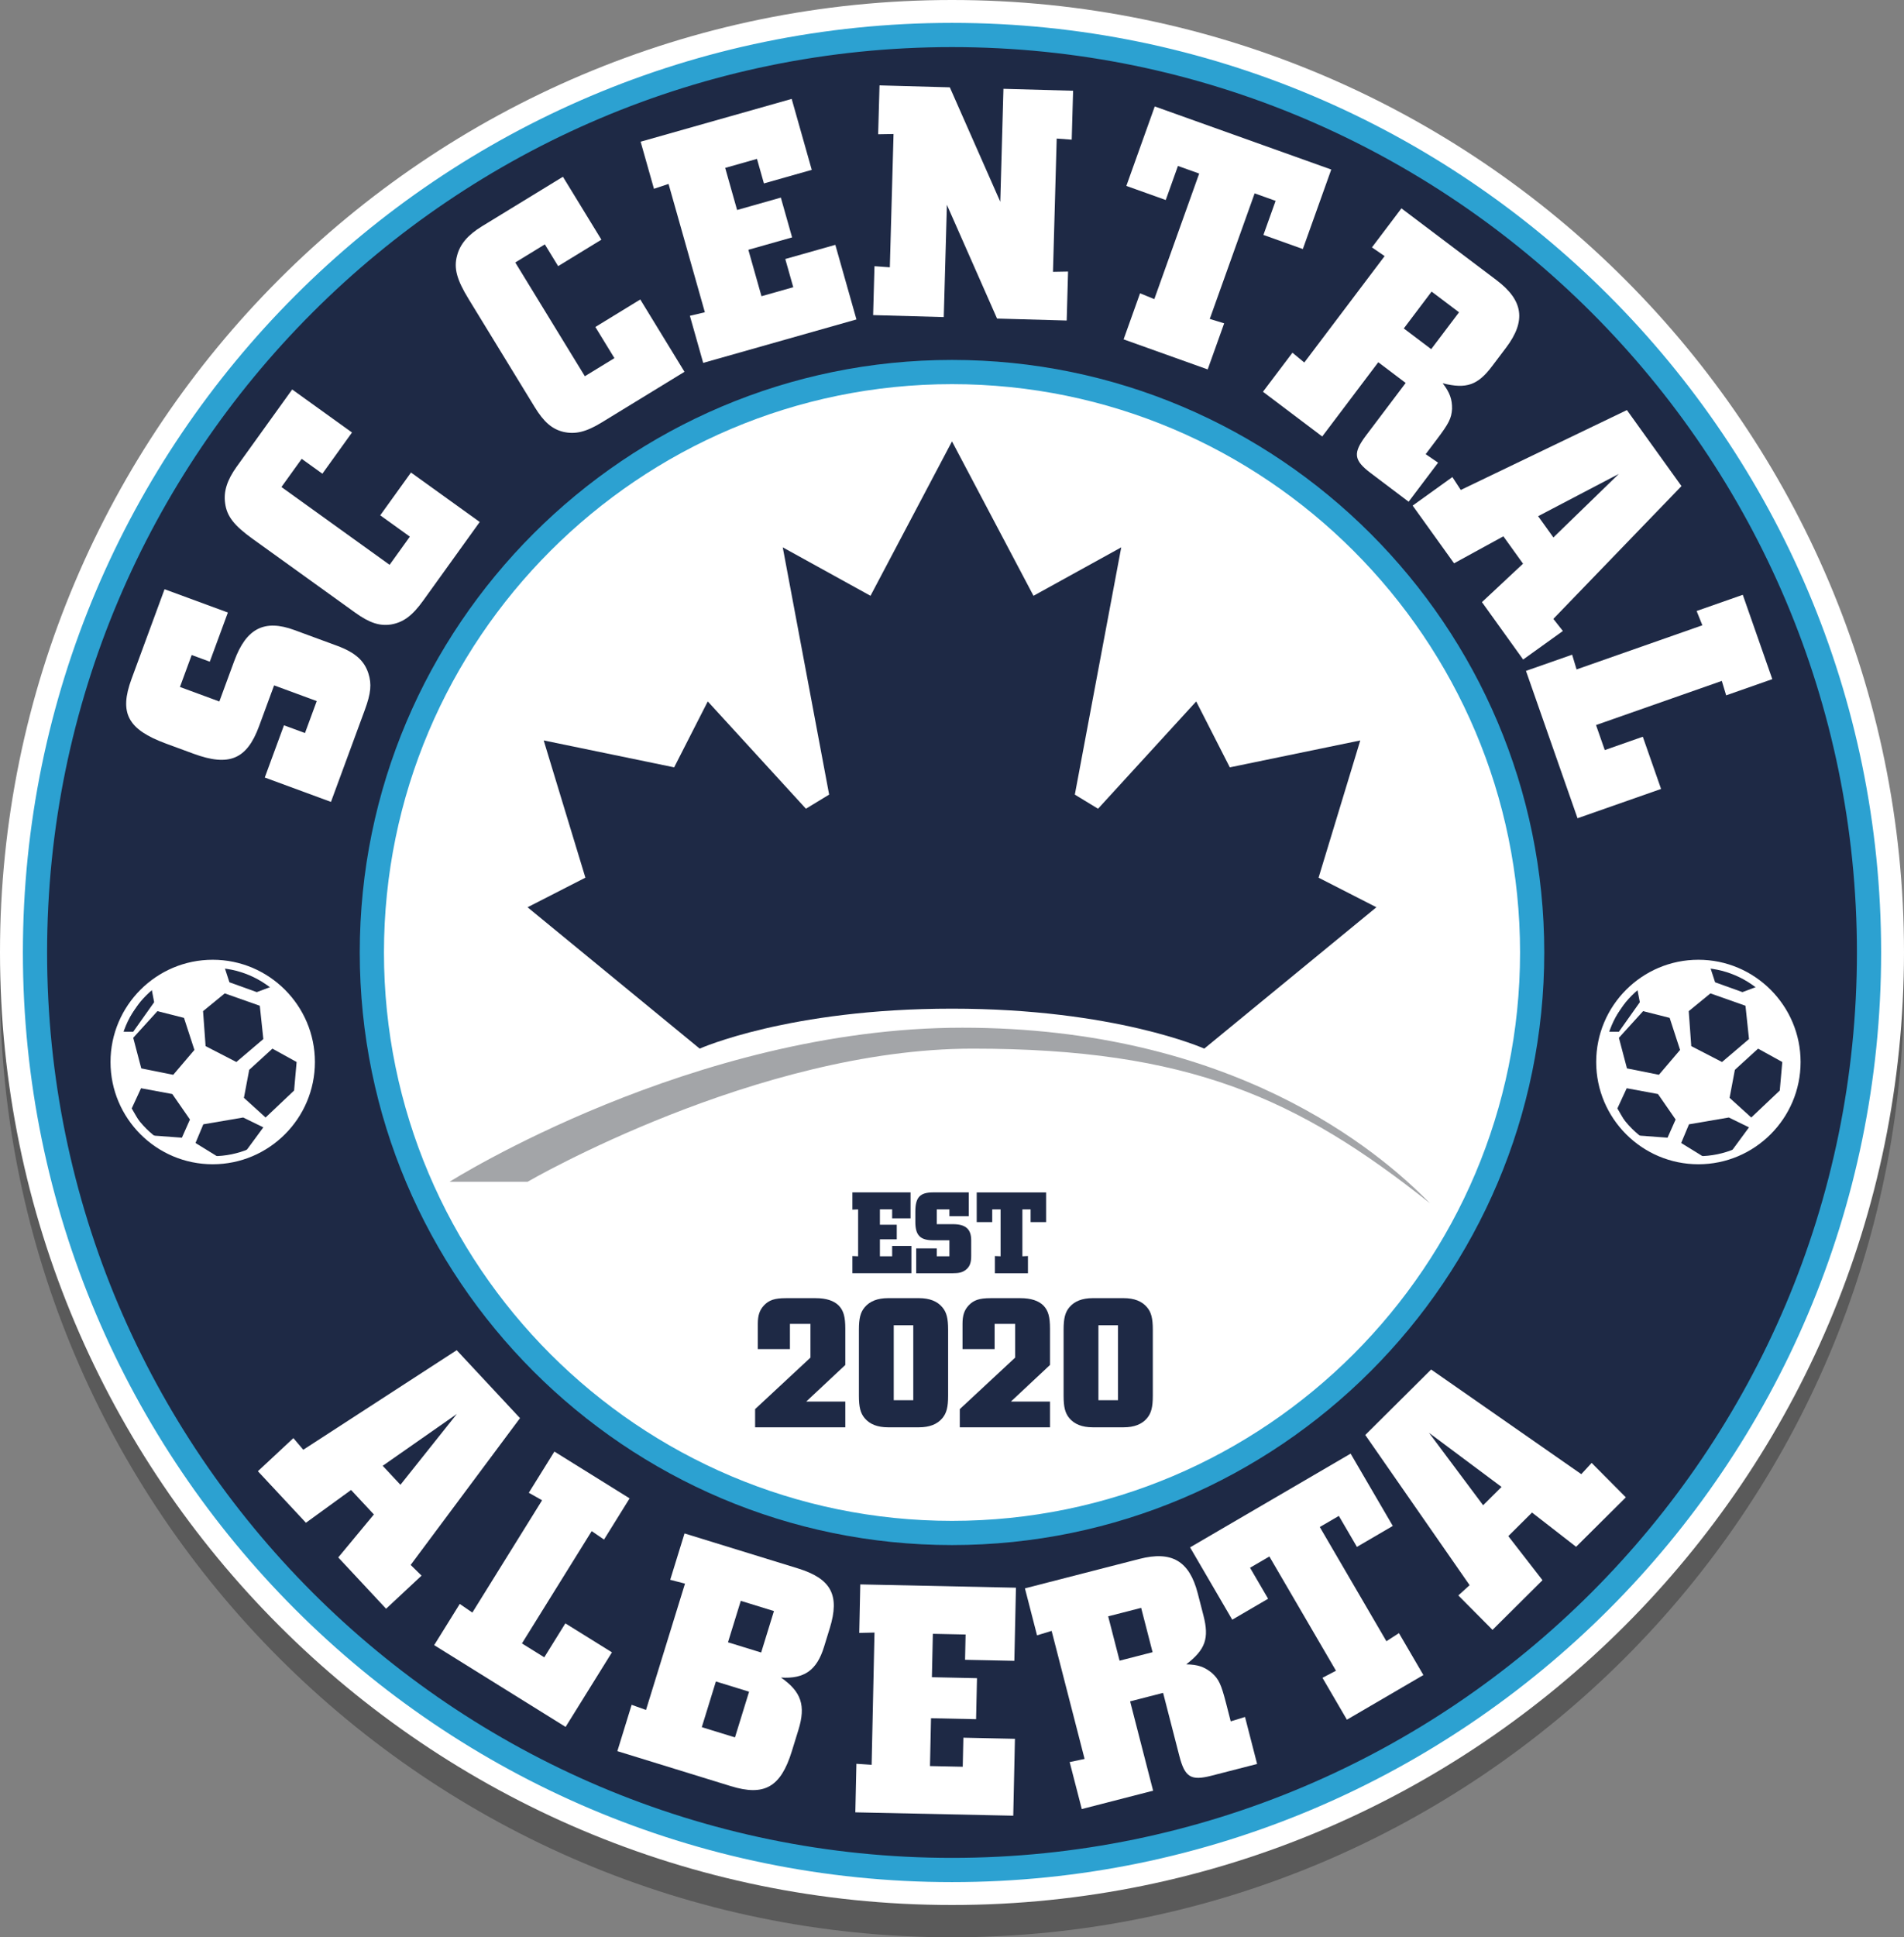 <?xml version="1.0" encoding="utf-8"?>
<!-- Generator: Adobe Illustrator 16.0.0, SVG Export Plug-In . SVG Version: 6.00 Build 0)  -->
<!DOCTYPE svg PUBLIC "-//W3C//DTD SVG 1.1//EN" "http://www.w3.org/Graphics/SVG/1.1/DTD/svg11.dtd">
<svg version="1.1" xmlns="http://www.w3.org/2000/svg" xmlns:xlink="http://www.w3.org/1999/xlink" x="0px" y="0px"
	 width="117.985px" height="119.985px" viewBox="0 0 117.985 119.985" enable-background="new 0 0 117.985 119.985"
	 xml:space="preserve">
<rect x="0" y="0" width="117.985" height="119.985" fill="#808080" stroke="none"/>
<g>
	<path opacity="0.3" d="M58.993,119.985C26.464,119.985,0,93.521,0,60.993C0,28.464,26.464,2,58.993,2
		c32.528,0,58.992,26.464,58.992,58.993C117.985,93.521,91.521,119.985,58.993,119.985z"/>
	<path fill="#FFFFFF" d="M58.993,117.985C26.464,117.985,0,91.521,0,58.993C0,26.464,26.464,0,58.993,0
		c32.528,0,58.992,26.464,58.992,58.993C117.985,91.521,91.521,117.985,58.993,117.985z"/>
</g>
<g id="_x3C_Layer_x3E__copy">
	<circle fill="#1E2945" cx="58.993" cy="58.993" r="56.825"/>
	<circle fill="#FFFFFF" cx="58.993" cy="58.992" r="35.95"/>
	<path fill="#1E2945" d="M52.821,77.792l0.354,0.016v-2.905l-0.354,0.015V73.85h3.604v1.607h-1.141v-0.556h-0.759v0.953h1.044v0.901
		h-1.044v1.051h0.759v-0.639h1.193v1.689h-3.656V77.792z"/>
	<path fill="#1E2945" d="M56.774,77.319h1.275v0.488h0.781v-0.991h-0.999c-0.811,0-1.11-0.308-1.11-1.134v-0.638
		c0-0.894,0.285-1.194,1.118-1.194h2.192v1.472h-1.201v-0.42h-0.781v0.916h0.991c0.796,0,1.142,0.3,1.142,0.998v0.991
		c0,0.42-0.105,0.668-0.346,0.848c-0.203,0.15-0.405,0.203-0.818,0.203h-2.244V77.319z"/>
	<path fill="#1E2945" d="M61.65,77.792l0.353,0.016v-2.905h-0.518v0.788h-0.961v-1.84h4.301v1.84h-0.961v-0.788h-0.51v2.905
		l0.345-0.016v1.066H61.65V77.792z"/>
	<path fill="#1E2945" d="M46.792,88.4v-1.127l3.43-3.19v-2.087H48.95v1.559h-1.99v-1.559c0-0.528,0.107-0.852,0.384-1.151
		c0.312-0.324,0.659-0.444,1.355-0.444h1.847c0.647,0,1.127,0.156,1.427,0.456c0.3,0.312,0.408,0.695,0.408,1.439v2.242
		l-2.423,2.268h2.423V88.4H46.792z"/>
	<path fill="#1E2945" d="M56.941,80.4c0.66,0,1.14,0.192,1.451,0.564c0.264,0.312,0.36,0.684,0.36,1.391v4.09
		c0,0.708-0.097,1.079-0.36,1.392c-0.312,0.372-0.791,0.563-1.451,0.563h-1.907c-0.659,0-1.139-0.191-1.451-0.563
		c-0.264-0.313-0.359-0.684-0.359-1.392v-4.09c0-0.707,0.096-1.079,0.359-1.391c0.313-0.372,0.792-0.564,1.451-0.564H56.941z
		 M56.593,82.08h-1.211v4.642h1.211V82.08z"/>
	<path fill="#1E2945" d="M59.475,88.4v-1.127l3.43-3.19v-2.087h-1.271v1.559h-1.99v-1.559c0-0.528,0.107-0.852,0.384-1.151
		c0.312-0.324,0.659-0.444,1.355-0.444h1.847c0.647,0,1.127,0.156,1.427,0.456c0.3,0.312,0.408,0.695,0.408,1.439v2.242
		l-2.423,2.268h2.423V88.4H59.475z"/>
	<path fill="#1E2945" d="M69.625,80.4c0.66,0,1.14,0.192,1.451,0.564c0.264,0.312,0.36,0.684,0.36,1.391v4.09
		c0,0.708-0.097,1.079-0.36,1.392c-0.312,0.372-0.791,0.563-1.451,0.563h-1.907c-0.659,0-1.139-0.191-1.451-0.563
		c-0.264-0.313-0.359-0.684-0.359-1.392v-4.09c0-0.707,0.096-1.079,0.359-1.391c0.313-0.372,0.792-0.564,1.451-0.564H69.625z
		 M69.277,82.08h-1.211v4.642h1.211V82.08z"/>
	<path fill="#2CA1D1" d="M58.993,95.693c-20.236,0-36.7-16.464-36.7-36.701c0-20.236,16.464-36.7,36.7-36.7s36.7,16.463,36.7,36.7
		C95.693,79.229,79.229,95.693,58.993,95.693z M58.993,23.792c-19.409,0-35.2,15.791-35.2,35.2c0,19.41,15.791,35.201,35.2,35.201
		s35.2-15.791,35.2-35.201C94.193,39.583,78.402,23.792,58.993,23.792z"/>
	<path fill="#FFFFFF" d="M16.407,48.155l1.19-3.234l1.302,0.479l0.729-1.979l-2.643-0.973l-0.932,2.531
		c-0.757,2.055-1.857,2.514-4.06,1.703l-1.702-0.626c-2.382-0.877-2.917-1.895-2.14-4.007l2.046-5.556l3.924,1.444L13,40.981
		l-1.121-0.413l-0.729,1.979l2.442,0.899l0.925-2.512c0.742-2.017,1.865-2.597,3.727-1.912l2.643,0.973
		c1.121,0.413,1.685,0.922,1.94,1.708c0.211,0.661,0.162,1.227-0.223,2.273l-2.095,5.689L16.407,48.155z"/>
	<path fill="#FFFFFF" d="M29.727,32.328l-3.505,4.873c-0.675,0.938-1.228,1.341-1.979,1.474c-0.712,0.113-1.35-0.096-2.233-0.731
		l-6.355-4.57c-1.144-0.821-1.597-1.397-1.703-2.198c-0.108-0.727,0.116-1.44,0.72-2.28l3.434-4.774l3.706,2.665l-1.835,2.552
		l-1.281-0.921l-1.256,1.745l6.703,4.819l1.255-1.746l-1.836-1.32l1.906-2.65L29.727,32.328z"/>
	<path fill="#FFFFFF" d="M42.416,23.027l-5.117,3.13c-0.985,0.603-1.65,0.759-2.396,0.589c-0.699-0.172-1.207-0.613-1.774-1.541
		l-4.088-6.681c-0.735-1.201-0.931-1.908-0.719-2.688c0.183-0.712,0.665-1.282,1.547-1.822l5.014-3.066l2.384,3.896l-2.68,1.639
		l-0.825-1.347l-1.832,1.121l4.311,7.045l1.833-1.121l-1.181-1.93l2.783-1.703L42.416,23.027z"/>
	<path fill="#FFFFFF" d="M42.75,19.559l0.928-0.219l-2.25-7.948l-0.904,0.301l-0.826-2.917l9.36-2.651l1.244,4.395l-2.964,0.84
		l-0.43-1.52l-1.97,0.558l0.738,2.608l2.71-0.768l0.698,2.465l-2.711,0.768l0.814,2.875l1.969-0.558l-0.494-1.746l3.101-0.878
		l1.309,4.621l-9.497,2.69L42.75,19.559z"/>
	<path fill="#FFFFFF" d="M54.189,16.487l0.951,0.069l0.23-8.255l-0.954,0.016l0.085-3.029l4.356,0.121l3.128,7.089l0.195-6.997
		l4.316,0.12l-0.085,3.029l-0.931-0.069l-0.23,8.255l0.934-0.017L66.1,19.851l-4.315-0.121l-3.109-7.046l-0.194,6.954l-4.377-0.122
		L54.189,16.487z"/>
	<path fill="#FFFFFF" d="M70.646,18.165l0.883,0.361l2.781-7.777l-1.317-0.471l-0.754,2.11l-2.443-0.873l1.761-4.923L82.494,10.5
		l-1.761,4.924L78.29,14.55l0.755-2.11l-1.299-0.464l-2.781,7.777l0.893,0.273l-1.021,2.854l-5.211-1.862L70.646,18.165z"/>
	<path fill="#FFFFFF" d="M80.089,21.845l0.734,0.607l4.978-6.59l-0.786-0.54l1.827-2.418l5.888,4.443
		c1.666,1.257,1.854,2.522,0.593,4.191L92.46,22.68c-0.888,1.175-1.584,1.424-3.06,1.059c0.45,0.581,0.587,1.004,0.579,1.586
		c-0.037,0.587-0.195,0.896-0.94,1.884l-0.695,0.92l0.77,0.527l-1.826,2.418l-2.345-1.77c-1.068-0.806-1.117-1.244-0.281-2.351
		l2.443-3.235l-1.698-1.282l-3.473,4.598l-3.672-2.771L80.089,21.845z M88.687,21.624l1.725-2.282l-1.699-1.282l-1.724,2.282
		L88.687,21.624z"/>
	<path fill="#FFFFFF" d="M89.999,29.547l0.521,0.799l10.294-4.948l3.382,4.708l-7.94,8.225l0.591,0.749l-2.462,1.768l-2.554-3.556
		l2.548-2.379l-1.219-1.696l-3.056,1.671l-2.566-3.573L89.999,29.547z M96.259,33.287l4.057-3.937l-5.003,2.62L96.259,33.287z"/>
	<path fill="#FFFFFF" d="M97.421,40.548l0.274,0.913l7.795-2.734l-0.355-0.885l2.86-1.003l1.829,5.224l-2.86,1.003l-0.268-0.894
		l-7.795,2.734l0.542,1.55l2.357-0.827l1.132,3.234l-5.177,1.815l-3.195-9.127L97.421,40.548z"/>
	<path fill="#FFFFFF" d="M18.18,89.069l0.613,0.721l9.507-6.166l3.923,4.207l-6.776,9.093l0.676,0.662l-2.199,2.05l-2.963-3.177
		l2.207-2.662l-1.413-1.516l-2.797,2.03l-2.977-3.192L18.18,89.069z M24.813,91.96l3.495-4.386l-4.593,3.209L24.813,91.96z"/>
	<path fill="#FFFFFF" d="M28.49,99.339l0.78,0.535l4.322-6.956l-0.824-0.464l1.586-2.552l4.661,2.899l-1.586,2.552l-0.763-0.524
		l-4.323,6.956l1.384,0.86l1.307-2.103l2.886,1.795l-2.871,4.619l-8.145-5.065L28.49,99.339z"/>
	<path fill="#FFFFFF" d="M39.141,105.587l0.89,0.318l2.416-7.824l-0.916-0.237l0.887-2.871l7.012,2.161
		c2.074,0.639,2.625,1.65,1.988,3.712l-0.355,1.152c-0.449,1.456-1.225,1.992-2.669,1.901c1.265,0.877,1.546,1.738,1.084,3.234
		l-0.412,1.334c-0.687,2.225-1.704,2.796-3.779,2.157l-7.031-2.167L39.141,105.587z M45.544,107.605l0.874-2.83l-2.056-0.634
		l-0.874,2.83L45.544,107.605z M47.167,102.348l0.792-2.567l-2.055-0.634l-0.793,2.568L47.167,102.348z"/>
	<path fill="#FFFFFF" d="M53.069,109.239l0.943,0.063l0.178-8.19l-0.945,0.022l0.064-3.005l9.646,0.205l-0.099,4.528l-3.054-0.064
		l0.033-1.566l-2.029-0.043l-0.059,2.688l2.794,0.06l-0.056,2.54l-2.793-0.06l-0.064,2.963l2.03,0.043l0.039-1.799l3.195,0.068
		l-0.104,4.762l-9.786-0.208L53.069,109.239z"/>
	<path fill="#FFFFFF" d="M66.284,109.133l0.925-0.194l-2.043-7.931l-0.904,0.276l-0.75-2.91l7.088-1.821
		c2.005-0.516,3.103,0.119,3.62,2.128l0.354,1.373c0.364,1.414,0.128,2.108-1.067,3.027c0.729,0.009,1.143,0.165,1.59,0.531
		c0.434,0.391,0.576,0.704,0.883,1.893l0.284,1.106l0.886-0.271l0.749,2.91l-2.823,0.726c-1.284,0.33-1.656,0.098-1.999-1.234
		l-1.003-3.894l-2.045,0.525l1.426,5.533l-4.42,1.137L66.284,109.133z M71.422,102.328l-0.708-2.746l-2.044,0.525l0.707,2.746
		L71.422,102.328z"/>
	<path fill="#FFFFFF" d="M81.949,103.914l0.837-0.439L78.659,96.4l-1.198,0.699l1.12,1.919l-2.223,1.297l-2.613-4.479l9.949-5.806
		l2.613,4.479l-2.223,1.297l-1.12-1.919l-1.181,0.688l4.128,7.074l0.777-0.502l1.515,2.596l-4.74,2.766L81.949,103.914z"/>
	<path fill="#FFFFFF" d="M90.368,98.813l0.7-0.636l-6.466-9.302l4.08-4.055l9.306,6.481l0.641-0.696l2.119,2.132L97.666,95.8
		l-2.731-2.121l-1.47,1.46l2.118,2.73l-3.096,3.076L90.368,98.813z M93.046,92.093l-4.495-3.353l3.354,4.487L93.046,92.093z"/>
	<path fill="#2CA1D1" d="M58.993,116.568c-31.747,0-57.575-25.828-57.575-57.575S27.246,1.417,58.993,1.417
		s57.575,25.828,57.575,57.575S90.74,116.568,58.993,116.568z M58.993,2.917c-30.92,0-56.075,25.155-56.075,56.075
		s25.155,56.075,56.075,56.075s56.075-25.155,56.075-56.075S89.913,2.917,58.993,2.917z"/>
	<circle fill="#FFFFFF" cx="105.244" cy="65.775" r="6.083"/>
	<polygon fill="#1E2945" points="103.463,63.042 101.818,62.625 100.318,64.276 100.818,66.171 102.797,66.567 104.11,65.026 	"/>
	<polygon fill="#1E2945" points="102.74,67.759 100.802,67.4 100.224,68.65 101.183,70.304 103.333,70.462 103.833,69.337 	"/>
	<polygon fill="#1E2945" points="107.13,69.212 104.662,69.634 104.177,70.791 105.724,71.744 107.093,71.572 108.38,69.822 	"/>
	<polygon fill="#1E2945" points="108.943,64.947 107.505,66.259 107.177,67.994 108.521,69.212 110.287,67.541 110.443,65.775 	"/>
	<polygon fill="#1E2945" points="108.162,62.291 105.99,61.525 104.646,62.625 104.802,64.791 106.708,65.775 108.38,64.353 	"/>
	<polygon fill="#1E2945" points="107.762,60.236 105.958,59.853 106.279,60.837 107.974,61.447 109.061,61.039 	"/>
	<polygon fill="#1E2945" points="101.418,61.045 99.456,63.9 100.318,63.9 101.615,62.072 	"/>
	<path fill="#FFFFFF" d="M105.244,72.108c-3.492,0-6.333-2.841-6.333-6.333s2.841-6.333,6.333-6.333s6.333,2.841,6.333,6.333
		S108.736,72.108,105.244,72.108z M105.244,59.942c-3.217,0-5.833,2.616-5.833,5.833s2.616,5.833,5.833,5.833
		s5.833-2.616,5.833-5.833S108.46,59.942,105.244,59.942z"/>
	<circle fill="#FFFFFF" cx="13.181" cy="65.775" r="6.083"/>
	<polygon fill="#1E2945" points="11.401,63.042 9.755,62.625 8.255,64.276 8.755,66.171 10.735,66.567 12.047,65.026 	"/>
	<polygon fill="#1E2945" points="10.677,67.759 8.74,67.4 8.162,68.65 9.121,70.304 11.271,70.462 11.771,69.337 	"/>
	<polygon fill="#1E2945" points="15.068,69.212 12.599,69.634 12.115,70.791 13.662,71.744 15.031,71.572 16.318,69.822 	"/>
	<polygon fill="#1E2945" points="16.88,64.947 15.443,66.259 15.115,67.994 16.458,69.212 18.224,67.541 18.38,65.775 	"/>
	<polygon fill="#1E2945" points="16.099,62.291 13.927,61.525 12.583,62.625 12.74,64.791 14.646,65.775 16.318,64.353 	"/>
	<polygon fill="#1E2945" points="15.7,60.236 13.896,59.853 14.216,60.837 15.912,61.447 16.999,61.039 	"/>
	<polygon fill="#1E2945" points="9.356,61.045 7.393,63.9 8.255,63.9 9.552,62.072 	"/>
	<path fill="#FFFFFF" d="M13.181,72.108c-3.492,0-6.333-2.841-6.333-6.333s2.841-6.333,6.333-6.333s6.333,2.841,6.333,6.333
		S16.673,72.108,13.181,72.108z M13.181,59.942c-3.217,0-5.833,2.616-5.833,5.833s2.616,5.833,5.833,5.833s5.833-2.616,5.833-5.833
		S16.398,59.942,13.181,59.942z"/>
	<path fill="#1E2945" d="M81.708,54.359l2.584-8.5l-8.084,1.667l-2.083-4.083l-6.083,6.646l-1.438-0.875L69.48,33.9l-5.438,3
		l-5.05-9.563l-5.05,9.563l-5.438-3l2.875,15.313l-1.438,0.875l-6.083-6.646l-2.083,4.083l-8.084-1.667l2.584,8.5l-3.584,1.833
		l10.667,8.755c0,0,5.516-2.475,15.633-2.475s15.633,2.475,15.633,2.475l10.667-8.755L81.708,54.359z"/>
	<path fill="#A3A5A8" d="M27.86,73.192h4.833c0,0,14.188-8.245,27.584-8.245c13.396,0,20.167,3.078,28.333,9.578
		C85.36,71.192,76.318,63.65,59.63,63.65S27.86,73.192,27.86,73.192z"/>
</g>
</svg>
